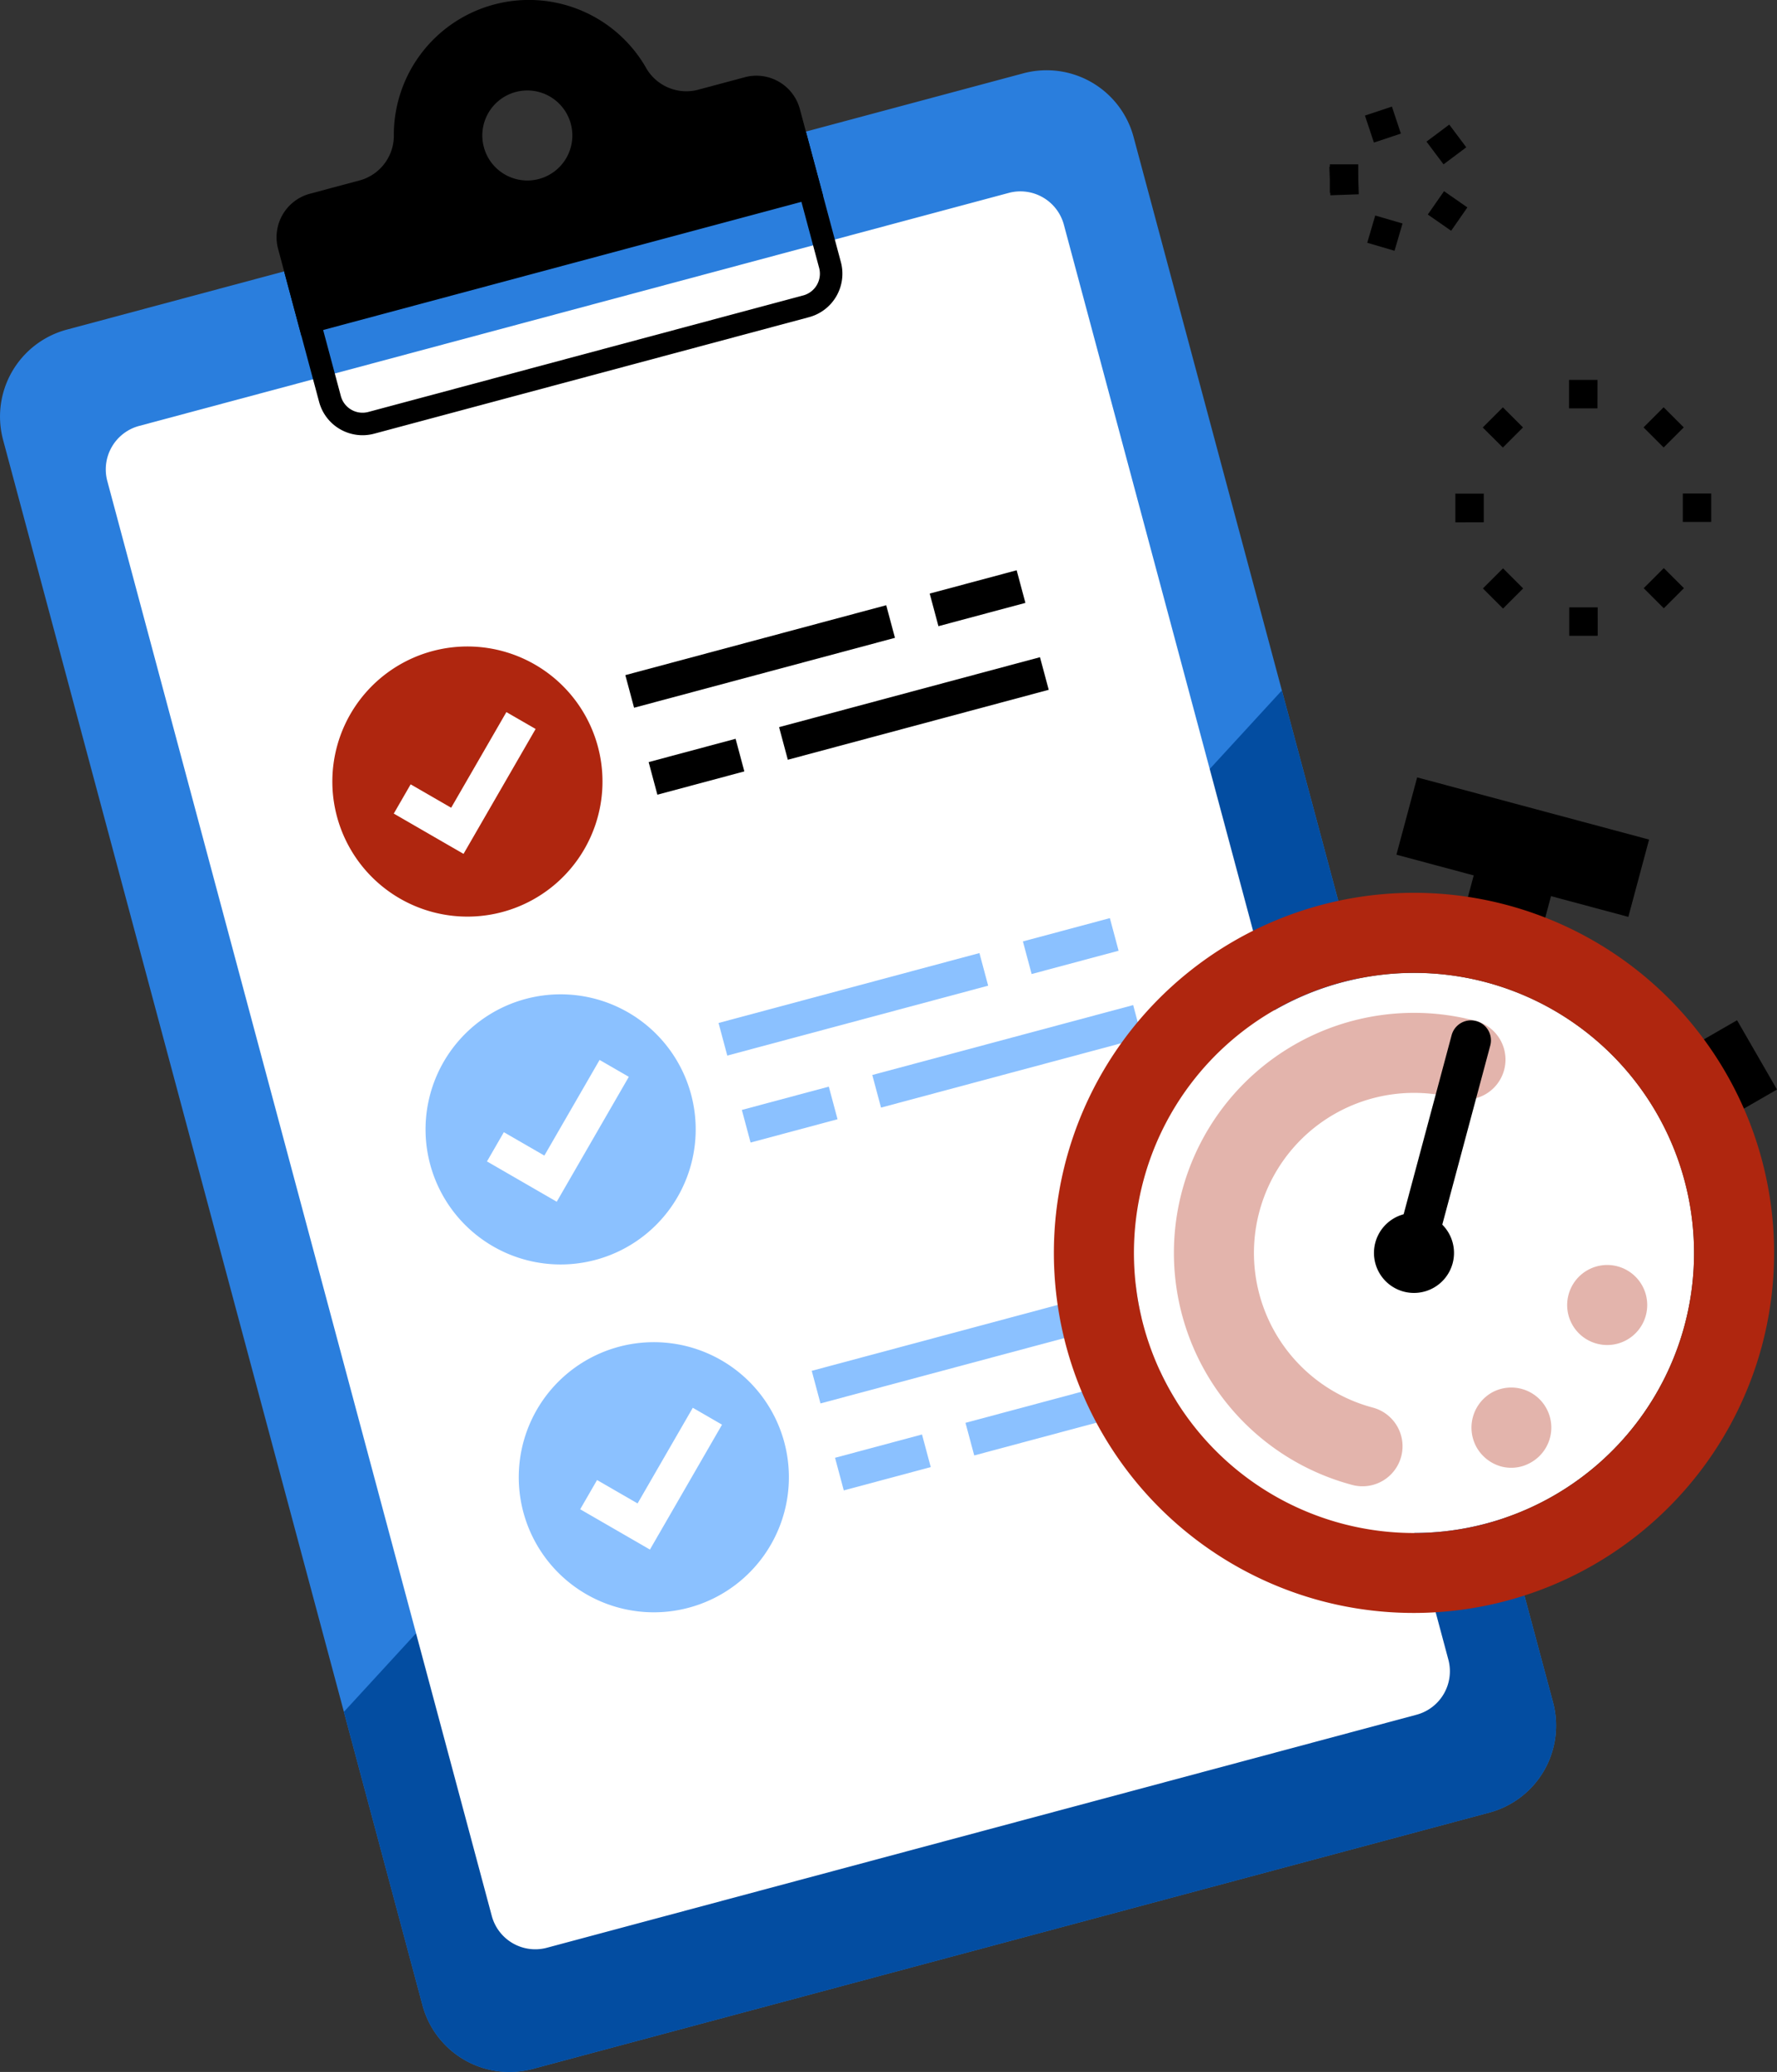 <svg xmlns="http://www.w3.org/2000/svg" width="313.126" height="365.1" viewBox="0 0 313.126 365.1"><rect x="0" y="0" width="313.126" height="365.1" fill="#333333" stroke="none"/><g id=":_img-sc4-Time-Checklist" data-name=": img-sc4-Time-Checklist" transform="translate(0 -32.366)"><path id="Path_226" data-name="Path 226" d="M93.88,522.769,262.437,477.6a15.864,15.864,0,0,0,11.218-19.429l-73.906-275.82a15.864,15.864,0,0,0-19.429-11.217L11.762,216.3A15.864,15.864,0,0,0,.545,235.731l73.906,275.82A15.864,15.864,0,0,0,93.88,522.769" transform="translate(0 -125.847)" fill="#2a7edd"></path><path id="Path_227" data-name="Path 227" d="M277.757,854.379l168.557-45.165a15.864,15.864,0,0,0,11.217-19.429l-47.774-178.3L244.477,791.469l13.851,51.693a15.864,15.864,0,0,0,19.429,11.217" transform="translate(-183.878 -457.458)" fill="#034da1"></path><path id="Path_228" data-name="Path 228" d="M152.926,566.181l153.234-41.059a7.932,7.932,0,0,0,5.609-9.715L244.021,262.572a7.932,7.932,0,0,0-9.715-5.609L81.073,298.022a7.932,7.932,0,0,0-5.609,9.715l67.747,252.836a7.932,7.932,0,0,0,9.715,5.609" transform="translate(-56.554 -190.604)" fill="#fff"></path><path id="Path_229" data-name="Path 229" d="M279.108,134.262l-8.383,2.246A8.18,8.18,0,0,1,261.6,132.4a23.8,23.8,0,0,0-44.328,11.878,8.179,8.179,0,0,1-5.848,8.116l-8.935,2.394a7.932,7.932,0,0,0-5.609,9.715l4.106,15.324,91.94-24.635-4.106-15.323a7.932,7.932,0,0,0-9.715-5.609m-36.255,17.926a7.932,7.932,0,1,1,5.609-9.715,7.932,7.932,0,0,1-5.609,9.715" transform="translate(-147.876 -88.285)"></path><path id="Path_230" data-name="Path 230" d="M283.059,597.84a23.8,23.8,0,1,1-29.144-16.826,23.8,23.8,0,0,1,29.144,16.826" transform="translate(-177.707 -433.922)" fill="#af260f"></path><path id="Path_231" data-name="Path 231" d="M292.222,651.867l-12.291-7.1,2.974-5.152,7.139,4.122,9.73-16.853,5.152,2.974Z" transform="translate(-210.544 -469.039)" fill="#fff"></path><rect id="Rectangle_16" data-name="Rectangle 16" width="47.592" height="5.949" transform="translate(110.191 151.33) rotate(-15)"></rect><rect id="Rectangle_17" data-name="Rectangle 17" width="15.864" height="5.949" transform="translate(163.823 136.959) rotate(-14.998)"></rect><rect id="Rectangle_18" data-name="Rectangle 18" width="47.592" height="5.949" transform="matrix(0.966, -0.259, 0.259, 0.966, 137.282, 160.495)"></rect><rect id="Rectangle_19" data-name="Rectangle 19" width="15.864" height="5.949" transform="translate(114.297 166.654) rotate(-15)"></rect><path id="Path_232" data-name="Path 232" d="M349.316,845.117a23.8,23.8,0,1,1-29.144-16.826,23.8,23.8,0,0,1,29.144,16.826" transform="translate(-227.54 -619.905)" fill="#8bc1ff"></path><path id="Path_233" data-name="Path 233" d="M358.479,899.145l-12.291-7.1,2.974-5.152,7.139,4.122,9.73-16.853,5.152,2.974Z" transform="translate(-260.378 -655.023)" fill="#fff"></path><rect id="Rectangle_20" data-name="Rectangle 20" width="47.592" height="5.949" transform="translate(126.615 212.624) rotate(-15.001)" fill="#8bc1ff"></rect><rect id="Rectangle_21" data-name="Rectangle 21" width="15.864" height="5.949" transform="translate(180.246 198.253) rotate(-14.998)" fill="#8bc1ff"></rect><rect id="Rectangle_22" data-name="Rectangle 22" width="47.592" height="5.949" transform="translate(153.706 221.789) rotate(-15.001)" fill="#8bc1ff"></rect><rect id="Rectangle_23" data-name="Rectangle 23" width="15.864" height="5.949" transform="translate(130.721 227.947) rotate(-15.001)" fill="#8bc1ff"></rect><path id="Path_234" data-name="Path 234" d="M415.574,1092.394a23.8,23.8,0,1,1-29.144-16.826,23.8,23.8,0,0,1,29.144,16.826" transform="translate(-277.375 -805.889)" fill="#8bc1ff"></path><path id="Path_235" data-name="Path 235" d="M424.737,1146.422l-12.291-7.1,2.974-5.152,7.139,4.122,9.73-16.853,5.152,2.974Z" transform="translate(-310.212 -841.007)" fill="#fff"></path><rect id="Rectangle_24" data-name="Rectangle 24" width="47.592" height="5.949" transform="translate(143.038 273.918) rotate(-15.001)" fill="#8bc1ff"></rect><rect id="Rectangle_25" data-name="Rectangle 25" width="15.864" height="5.949" transform="translate(196.67 259.546) rotate(-14.999)" fill="#8bc1ff"></rect><rect id="Rectangle_26" data-name="Rectangle 26" width="47.592" height="5.949" transform="translate(170.129 283.081) rotate(-14.999)" fill="#8bc1ff"></rect><rect id="Rectangle_27" data-name="Rectangle 27" width="15.864" height="5.949" transform="translate(147.144 289.241) rotate(-15.001)" fill="#8bc1ff"></rect><path id="Path_236" data-name="Path 236" d="M291.136,219.058l5.132,19.154a3.966,3.966,0,0,1-2.8,4.857L216.847,263.6a3.957,3.957,0,0,1-4.857-2.8l-5.132-19.154Zm2.8-4.857L202,238.836l6.159,22.985a7.923,7.923,0,0,0,9.715,5.609L294.49,246.9a7.932,7.932,0,0,0,5.609-9.715Z" transform="translate(-151.93 -158.646)"></path><rect id="Rectangle_28" data-name="Rectangle 28" width="14.101" height="42.304" transform="matrix(0.259, -0.966, 0.966, 0.259, 246.065, 182.971)"></rect><rect id="Rectangle_29" data-name="Rectangle 29" width="17.627" height="14.101" transform="translate(256.948 196.836) rotate(-75)"></rect><rect id="Rectangle_30" data-name="Rectangle 30" width="11.712" height="14.092" transform="translate(295.941 217.993) rotate(-29.968)"></rect><path id="Path_237" data-name="Path 237" d="M807.743,848.79a49.354,49.354,0,1,0,60.446-34.9,49.411,49.411,0,0,0-60.446,34.9" transform="translate(-606.256 -608.421)" fill="#fff"></path><path id="Path_238" data-name="Path 238" d="M796.2,880.066a63.456,63.456,0,1,1,77.717-44.87,63.529,63.529,0,0,1-77.717,44.87M825.4,771.1a49.354,49.354,0,1,0,34.9,60.446A49.41,49.41,0,0,0,825.4,771.1" transform="translate(-563.463 -565.629)" fill="#af260f"></path><path id="Path_239" data-name="Path 239" d="M865.864,923.823a42.3,42.3,0,1,1,21.9-81.725,7.051,7.051,0,0,1-3.65,13.621,28.2,28.2,0,0,0-14.6,54.483,7.051,7.051,0,1,1-3.65,13.621" transform="translate(-627.653 -629.817)" fill="#e3b4ac"></path><path id="Path_240" data-name="Path 240" d="M1046.989,1052.022a7.118,7.118,0,0,1,2.714-9.663,7.057,7.057,0,0,1,6.843,12.344,6.894,6.894,0,0,1-5.207.7,7.18,7.18,0,0,1-4.351-3.384m16.22-26.95a7.051,7.051,0,1,1,4.918,8.674,7.031,7.031,0,0,1-4.918-8.674" transform="translate(-786.797 -764.627)" fill="#e3b4ac"></path><path id="Path_241" data-name="Path 241" d="M981.968,996.752a7.051,7.051,0,1,1,8.635-4.985,7.057,7.057,0,0,1-8.635,4.985" transform="translate(-734.633 -736.797)"></path><path id="Path_242" data-name="Path 242" d="M997.259,886.982a3.525,3.525,0,0,1-2.493-4.318l9.124-34.052a3.525,3.525,0,0,1,6.81,1.825l-9.124,34.052a3.525,3.525,0,0,1-4.318,2.493" transform="translate(-748.099 -633.838)"></path><path id="Path_243" data-name="Path 243" d="M1059.685,435.82h-5.015v-5.01h5.01Zm-16.68-4.8-3.546-3.546,3.542-3.543,3.542,3.543Zm28.327-.045-3.542-3.542,3.542-3.542,3.546,3.539ZM1034.6,415.827v-5.06h5.01v5.055Zm45.087-.063h-5.01v-5.01l5.01-.005Zm-36.713-13.114-3.546-3.539,3.546-3.546,3.542,3.542Zm28.331-.009-3.542-3.542,3.539-3.546,3.546,3.546Zm-11.662-6.9h-5.01l0-5.01h5.015Z" transform="translate(-778.152 -291.421)"></path><path id="Path_244" data-name="Path 244" d="M954.094,221.129l-2.4-.7,1.41-4.806,4.806,1.408-1.408,4.809Zm8.272-5.679,1.431-2.057,1.43-2.055,4.112,2.86-2.86,4.112Zm-17.187-3.835H945.1v-2.288l-.08-2.275.08,0v-.444h5.009l.005,2.774.089,2.5-5.007.176Zm18.459-7.007-1.5-2.005,4.008-3,1.5,2,1.5,2.005-4.006,3Zm-12.349-6.593,4.754-1.581,1.581,4.754-2.377.791-2.377.791Z" transform="translate(-710.772 -145.283)"></path></g></svg>